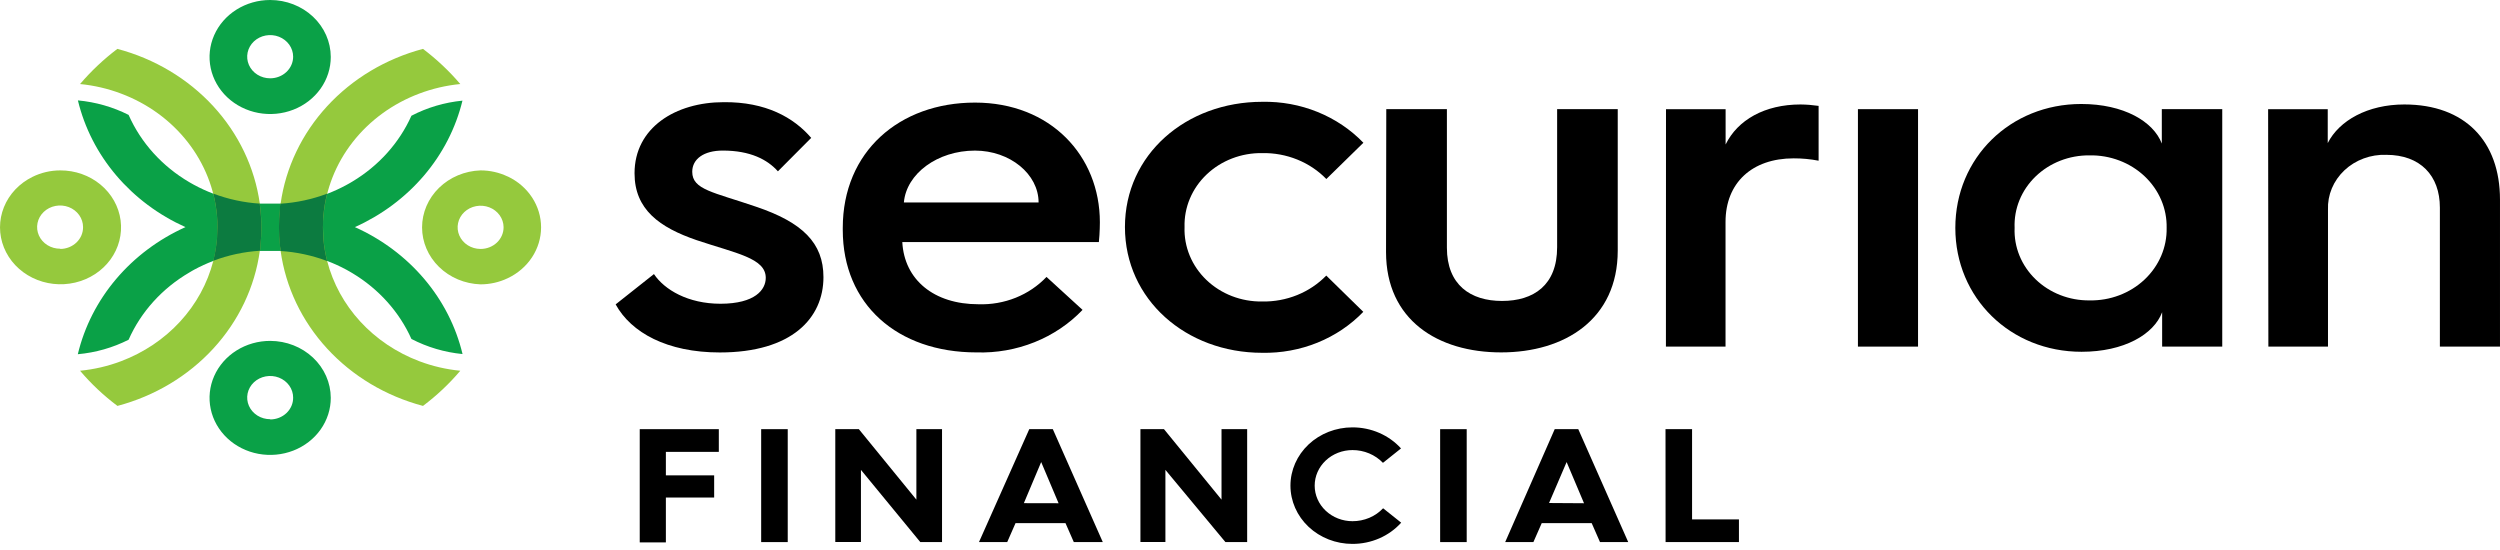 <?xml version="1.0" encoding="UTF-8"?> <svg xmlns="http://www.w3.org/2000/svg" width="250" height="55" viewBox="0 0 250 55" fill="none"><path d="M27.016 0C25.817 1.06411e-06 24.645 0.335 23.648 0.961C22.651 1.588 21.874 2.479 21.416 3.521C20.957 4.563 20.838 5.71 21.072 6.816C21.307 7.922 21.885 8.938 22.733 9.735C23.582 10.532 24.663 11.075 25.839 11.294C27.015 11.513 28.234 11.399 29.341 10.966C30.449 10.534 31.395 9.802 32.06 8.863C32.725 7.924 33.079 6.821 33.077 5.693C33.075 4.183 32.435 2.735 31.299 1.667C30.163 0.6 28.622 -1.42523e-06 27.016 0ZM27.016 7.831C26.562 7.831 26.117 7.705 25.739 7.467C25.362 7.23 25.067 6.892 24.893 6.497C24.719 6.102 24.674 5.667 24.762 5.248C24.851 4.829 25.07 4.444 25.391 4.141C25.713 3.839 26.122 3.633 26.568 3.55C27.014 3.467 27.476 3.509 27.895 3.673C28.315 3.837 28.674 4.114 28.927 4.469C29.179 4.824 29.314 5.242 29.314 5.67C29.314 6.243 29.072 6.793 28.641 7.198C28.21 7.604 27.626 7.831 27.016 7.831Z" fill="#0AA147"></path><path d="M27.024 34.089C25.825 34.088 24.652 34.421 23.654 35.047C22.656 35.672 21.878 36.563 21.418 37.605C20.958 38.647 20.837 39.794 21.071 40.901C21.305 42.007 21.882 43.024 22.73 43.822C23.578 44.62 24.659 45.163 25.836 45.382C27.012 45.602 28.232 45.489 29.34 45.056C30.447 44.623 31.394 43.892 32.059 42.953C32.725 42.014 33.079 40.911 33.077 39.782C33.073 38.274 32.434 36.828 31.3 35.761C30.165 34.694 28.628 34.093 27.024 34.089ZM27.024 41.92C26.57 41.922 26.125 41.797 25.746 41.56C25.367 41.323 25.071 40.986 24.896 40.592C24.72 40.197 24.674 39.762 24.761 39.342C24.849 38.922 25.067 38.536 25.388 38.233C25.709 37.93 26.119 37.724 26.565 37.64C27.011 37.556 27.473 37.598 27.894 37.761C28.314 37.925 28.673 38.202 28.926 38.557C29.179 38.913 29.314 39.331 29.314 39.759C29.317 40.044 29.261 40.327 29.147 40.592C29.034 40.856 28.866 41.097 28.653 41.3C28.44 41.503 28.186 41.664 27.907 41.775C27.628 41.886 27.328 41.943 27.024 41.944V41.92Z" fill="#0AA147"></path><path d="M35.489 22.711C38.179 21.502 40.544 19.736 42.407 17.546C44.27 15.356 45.582 12.798 46.246 10.064C44.454 10.24 42.718 10.754 41.142 11.575C39.93 14.285 37.868 16.583 35.231 18.161L34.965 18.318L34.64 18.498C34.022 18.835 33.379 19.131 32.717 19.383C31.23 19.937 29.659 20.268 28.062 20.362H27.58H27.022H26.472H25.981C24.384 20.263 22.813 19.927 21.327 19.367C20.668 19.117 20.028 18.824 19.412 18.49L19.204 18.373L18.954 18.232C16.224 16.638 14.092 14.28 12.86 11.489C11.288 10.696 9.565 10.204 7.79 10.04C8.449 12.779 9.759 15.342 11.622 17.537C13.485 19.732 15.852 21.501 18.546 22.711C15.848 23.927 13.477 25.702 11.612 27.904C9.748 30.105 8.438 32.675 7.781 35.422C9.56 35.261 11.286 34.769 12.86 33.973C14.092 31.183 16.224 28.828 18.954 27.238L19.204 27.089L19.412 26.972C20.028 26.637 20.668 26.344 21.327 26.095C22.812 25.531 24.383 25.192 25.981 25.092H26.472H27.022H27.58H28.062C29.66 25.194 31.231 25.532 32.717 26.095C33.378 26.345 34.021 26.638 34.64 26.972L34.973 27.16L35.239 27.316C37.871 28.895 39.93 31.189 41.142 33.895C42.721 34.716 44.459 35.23 46.254 35.406C45.598 32.662 44.288 30.093 42.424 27.894C40.559 25.695 38.188 23.923 35.489 22.711Z" fill="#0AA147"></path><path d="M50.766 17.651C49.923 17.247 48.99 17.038 48.044 17.04C46.476 17.095 44.992 17.719 43.904 18.781C42.815 19.844 42.207 21.262 42.207 22.737C42.207 24.213 42.815 25.631 43.904 26.693C44.992 27.756 46.476 28.38 48.044 28.435C48.99 28.436 49.923 28.227 50.766 27.824C51.77 27.351 52.615 26.624 53.205 25.725C53.795 24.826 54.108 23.79 54.108 22.733C54.108 21.677 53.795 20.641 53.205 19.742C52.615 18.843 51.77 18.116 50.766 17.643V17.651ZM48.044 24.895C47.591 24.892 47.149 24.763 46.774 24.525C46.399 24.286 46.107 23.949 45.935 23.555C45.763 23.161 45.718 22.728 45.807 22.311C45.895 21.893 46.113 21.509 46.432 21.208C46.752 20.906 47.159 20.7 47.603 20.615C48.047 20.53 48.507 20.571 48.926 20.731C49.346 20.892 49.705 21.165 49.96 21.517C50.215 21.869 50.353 22.284 50.358 22.71C50.361 22.996 50.304 23.279 50.19 23.544C50.076 23.809 49.908 24.05 49.694 24.253C49.48 24.457 49.226 24.618 48.945 24.728C48.665 24.838 48.364 24.895 48.06 24.895H48.044Z" fill="#95C93D"></path><path d="M6.033 17.04C5.061 17.04 4.104 17.263 3.244 17.69C1.933 18.336 0.919 19.411 0.394 20.713C-0.131 22.014 -0.131 23.452 0.394 24.753C0.919 26.055 1.933 27.13 3.244 27.776C4.555 28.423 6.072 28.595 7.508 28.26C8.945 27.925 10.201 27.107 11.04 25.96C11.879 24.812 12.241 23.416 12.06 22.035C11.878 20.653 11.165 19.382 10.054 18.462C8.944 17.541 7.513 17.036 6.033 17.04ZM6.033 24.871C5.578 24.876 5.131 24.753 4.75 24.519C4.369 24.284 4.07 23.948 3.893 23.553C3.715 23.159 3.666 22.724 3.752 22.303C3.837 21.882 4.054 21.495 4.375 21.19C4.695 20.885 5.104 20.677 5.551 20.592C5.997 20.507 6.46 20.548 6.882 20.711C7.303 20.874 7.663 21.151 7.917 21.507C8.171 21.863 8.306 22.282 8.306 22.71C8.309 22.994 8.253 23.276 8.141 23.539C8.028 23.802 7.862 24.042 7.651 24.245C7.44 24.448 7.188 24.61 6.911 24.721C6.633 24.833 6.335 24.892 6.033 24.895V24.871Z" fill="#95C93D"></path><path d="M8.006 37.075C9.415 36.938 10.796 36.617 12.11 36.119C14.383 35.26 16.405 33.903 18.008 32.161C19.611 30.419 20.749 28.342 21.327 26.103C21.513 25.364 21.638 24.613 21.702 23.855C21.702 23.487 21.743 23.111 21.743 22.743C21.743 22.375 21.743 21.96 21.702 21.631C21.48 18.948 20.464 16.376 18.769 14.207C17.074 12.038 14.768 10.359 12.11 9.36C10.796 8.863 9.415 8.541 8.006 8.404C9.11 7.109 10.361 5.93 11.736 4.888C15.459 5.875 18.792 7.867 21.324 10.617C23.856 13.367 25.475 16.756 25.981 20.363C25.981 20.551 26.031 20.754 26.047 20.95C26.109 21.535 26.139 22.127 26.139 22.728C26.139 23.328 26.109 23.921 26.047 24.505C26.047 24.701 26.047 24.897 25.981 25.093C25.482 28.704 23.867 32.097 21.336 34.852C18.805 37.607 15.47 39.603 11.744 40.591C10.361 39.555 9.107 38.375 8.006 37.075Z" fill="#95C93D"></path><path d="M46.029 37.075C44.62 36.938 43.239 36.617 41.925 36.119C39.654 35.259 37.633 33.901 36.032 32.159C34.431 30.417 33.294 28.341 32.717 26.103C32.53 25.364 32.405 24.613 32.342 23.855C32.342 23.487 32.3 23.111 32.3 22.743C32.3 22.375 32.3 21.96 32.342 21.631C32.562 18.948 33.577 16.377 35.27 14.209C36.964 12.04 39.269 10.36 41.925 9.36C43.239 8.863 44.62 8.541 46.029 8.404C44.925 7.109 43.674 5.93 42.299 4.888C38.578 5.876 35.246 7.869 32.716 10.619C30.186 13.369 28.568 16.757 28.062 20.363C28.062 20.551 28.012 20.754 27.996 20.95C27.935 21.535 27.904 22.127 27.904 22.728C27.904 23.328 27.935 23.921 27.996 24.505C27.996 24.701 27.996 24.897 28.062 25.093C28.561 28.704 30.176 32.097 32.707 34.852C35.238 37.607 38.574 39.603 42.299 40.591C43.679 39.554 44.93 38.375 46.029 37.075Z" fill="#95C93D"></path><path d="M32.334 23.855C32.397 24.612 32.523 25.363 32.709 26.102C31.223 25.54 29.652 25.202 28.055 25.1C28.055 24.912 28.005 24.708 27.988 24.513C27.927 23.928 27.896 23.335 27.896 22.735C27.896 22.134 27.927 21.542 27.988 20.957C27.988 20.761 27.988 20.566 28.055 20.37C29.652 20.268 31.223 19.93 32.709 19.367C32.521 20.106 32.396 20.858 32.334 21.615C32.334 21.983 32.292 22.351 32.292 22.727C32.292 23.103 32.309 23.494 32.334 23.855Z" fill="#0C7B40"></path><path d="M26.14 22.711C26.14 23.312 26.11 23.904 26.049 24.489C26.049 24.685 26.049 24.881 25.982 25.076C24.384 25.177 22.813 25.515 21.328 26.079C21.514 25.34 21.64 24.588 21.703 23.831C21.703 23.463 21.744 23.087 21.744 22.719C21.744 22.351 21.744 21.936 21.703 21.607C21.641 20.85 21.516 20.098 21.328 19.359C22.811 19.921 24.379 20.259 25.974 20.362C25.974 20.55 26.024 20.753 26.04 20.949C26.102 21.544 26.135 22.132 26.14 22.711Z" fill="#0C7B40"></path><path d="M65.394 27.407C66.443 28.973 68.799 30.375 72.055 30.375C75.51 30.367 76.576 28.973 76.576 27.783C76.576 25.801 73.57 25.331 69.665 24.016C65.96 22.747 63.454 20.954 63.454 17.328C63.454 12.762 67.559 10.217 72.371 10.217C76.576 10.178 79.365 11.744 81.121 13.788L77.791 17.132C76.742 15.957 75.035 15.057 72.28 15.057C70.373 15.057 69.224 15.903 69.224 17.179C69.224 18.972 71.33 19.207 75.585 20.664C80.239 22.23 82.345 24.29 82.345 27.712C82.345 31.808 79.19 35.246 71.98 35.246C66.718 35.246 63.113 33.265 61.565 30.438L65.394 27.407Z" fill="black"></path><path d="M84.277 22.789C84.277 15.161 89.939 10.259 97.499 10.259C105.058 10.259 109.987 15.584 109.987 22.225C109.987 22.225 109.987 23.259 109.887 24.207H90.23C90.43 27.974 93.386 30.425 97.84 30.425C99.119 30.468 100.392 30.246 101.57 29.774C102.747 29.301 103.799 28.59 104.65 27.692L108.255 30.988C106.924 32.382 105.285 33.485 103.452 34.219C101.62 34.954 99.639 35.303 97.648 35.241C89.739 35.241 84.277 30.433 84.277 22.993V22.789ZM103.859 20.244C103.859 17.417 101.004 15.06 97.499 15.06C93.744 15.06 90.638 17.37 90.388 20.244H103.859Z" fill="black"></path><path d="M126.223 10.181C128.123 10.142 130.009 10.488 131.754 11.195C133.499 11.901 135.063 12.952 136.339 14.276L132.634 17.902C131.823 17.066 130.831 16.402 129.726 15.955C128.62 15.508 127.426 15.288 126.223 15.31C125.19 15.295 124.165 15.476 123.208 15.844C122.252 16.212 121.385 16.758 120.659 17.45C119.933 18.141 119.363 18.964 118.985 19.868C118.606 20.772 118.426 21.739 118.455 22.711C118.42 23.684 118.596 24.655 118.971 25.563C119.347 26.472 119.915 27.299 120.64 27.994C121.366 28.69 122.234 29.24 123.192 29.61C124.151 29.981 125.179 30.165 126.215 30.15C127.418 30.172 128.612 29.952 129.718 29.505C130.823 29.058 131.814 28.394 132.626 27.558L136.33 31.184C135.054 32.508 133.491 33.559 131.746 34.266C130 34.972 128.114 35.318 126.215 35.28C118.605 35.28 112.494 29.954 112.494 22.703C112.494 15.451 118.605 10.181 126.223 10.181Z" fill="black"></path><path d="M138.628 10.916H144.69V24.77C144.69 28.49 147.046 30.095 150.201 30.095C153.357 30.095 155.713 28.529 155.713 24.723V10.916H161.774V25.059C161.774 31.935 156.462 35.24 150.118 35.24C143.774 35.24 138.604 31.99 138.604 25.208L138.628 10.916Z" fill="black"></path><path d="M166.6 10.917H172.561V14.449C173.76 11.998 176.466 10.447 180.054 10.447C180.659 10.454 181.263 10.501 181.861 10.588V16.07C181.039 15.91 180.202 15.832 179.363 15.835C175.201 15.835 172.553 18.286 172.553 22.194V34.662H166.592L166.6 10.917Z" fill="black"></path><path d="M185.793 10.916H191.804V34.661H185.793V10.916Z" fill="black"></path><path d="M222.225 10.916V34.661H216.214V31.223C215.382 33.439 212.409 35.178 208.155 35.178C201.045 35.178 195.533 29.805 195.533 22.789C195.533 15.772 201.036 10.399 208.122 10.399C212.376 10.399 215.332 12.146 216.181 14.354V10.916H222.225ZM216.664 22.789C216.684 21.831 216.499 20.879 216.118 19.991C215.738 19.102 215.171 18.295 214.451 17.618C213.731 16.941 212.873 16.407 211.928 16.05C210.984 15.692 209.972 15.518 208.954 15.537C207.949 15.527 206.951 15.709 206.023 16.072C205.095 16.435 204.255 16.973 203.554 17.651C202.853 18.329 202.306 19.134 201.946 20.017C201.587 20.901 201.422 21.843 201.461 22.789C201.422 23.734 201.587 24.676 201.946 25.56C202.306 26.443 202.853 27.248 203.554 27.926C204.255 28.605 205.095 29.142 206.023 29.505C206.951 29.869 207.949 30.051 208.954 30.04C209.972 30.059 210.984 29.885 211.928 29.527C212.873 29.17 213.731 28.636 214.451 27.959C215.171 27.282 215.738 26.475 216.118 25.586C216.499 24.698 216.684 23.746 216.664 22.789Z" fill="black"></path><path d="M226.812 10.917H232.774V14.308C233.923 12.045 236.778 10.447 240.433 10.447C246.494 10.447 249.999 14.12 249.999 19.962V34.662H243.988V20.761C243.988 17.558 242.032 15.483 238.627 15.483C237.854 15.456 237.083 15.58 236.364 15.846C235.644 16.113 234.99 16.515 234.443 17.03C233.897 17.544 233.468 18.159 233.185 18.836C232.902 19.513 232.771 20.238 232.799 20.965V34.662H226.837L226.812 10.917Z" fill="black"></path><path d="M63.973 42.916H71.882V45.187H66.587V47.536H71.416V49.753H66.587V54.24H63.973V42.916Z" fill="black"></path><path d="M76.117 42.916H78.773V54.209H76.117V42.916Z" fill="black"></path><path d="M83.529 42.916H85.885L91.638 49.964V42.916H94.203V54.209H92.03L86.094 46.988V54.201H83.529V42.916Z" fill="black"></path><path d="M102.927 42.916H105.283L110.279 54.209H107.381L106.549 52.313H101.553L100.721 54.209H97.898L102.927 42.916ZM105.858 50.324L104.118 46.205L102.386 50.316L105.858 50.324Z" fill="black"></path><path d="M114.043 42.916H116.399L122.152 49.964V42.916H124.716V54.209H122.543L116.541 46.988V54.201H114.043V42.916Z" fill="black"></path><path d="M135.248 42.737C136.171 42.736 137.083 42.924 137.921 43.288C138.759 43.652 139.503 44.182 140.101 44.843L138.295 46.284C137.911 45.882 137.441 45.56 136.916 45.34C136.391 45.12 135.822 45.007 135.248 45.008C134.245 45.008 133.284 45.383 132.575 46.049C131.866 46.716 131.468 47.62 131.468 48.563C131.468 49.506 131.866 50.411 132.575 51.077C133.284 51.744 134.245 52.119 135.248 52.119C135.827 52.121 136.399 52.006 136.928 51.784C137.456 51.561 137.928 51.234 138.311 50.827L140.118 52.267C139.518 52.934 138.771 53.47 137.928 53.837C137.086 54.203 136.168 54.392 135.239 54.39C133.596 54.39 132.021 53.776 130.859 52.683C129.698 51.591 129.045 50.109 129.045 48.563C129.045 47.018 129.698 45.536 130.859 44.443C132.021 43.351 133.596 42.737 135.239 42.737H135.248Z" fill="black"></path><path d="M144.014 42.916H146.67V54.209H144.014V42.916Z" fill="black"></path><path d="M155.471 42.916H157.827L162.823 54.209H160L159.168 52.313H154.173L153.34 54.209H150.518L155.471 42.916ZM158.402 50.324L156.662 46.205L154.905 50.301L158.402 50.324Z" fill="black"></path><path d="M166.551 42.916H169.207V51.938H173.894V54.209H166.559L166.551 42.916Z" fill="black"></path></svg> 